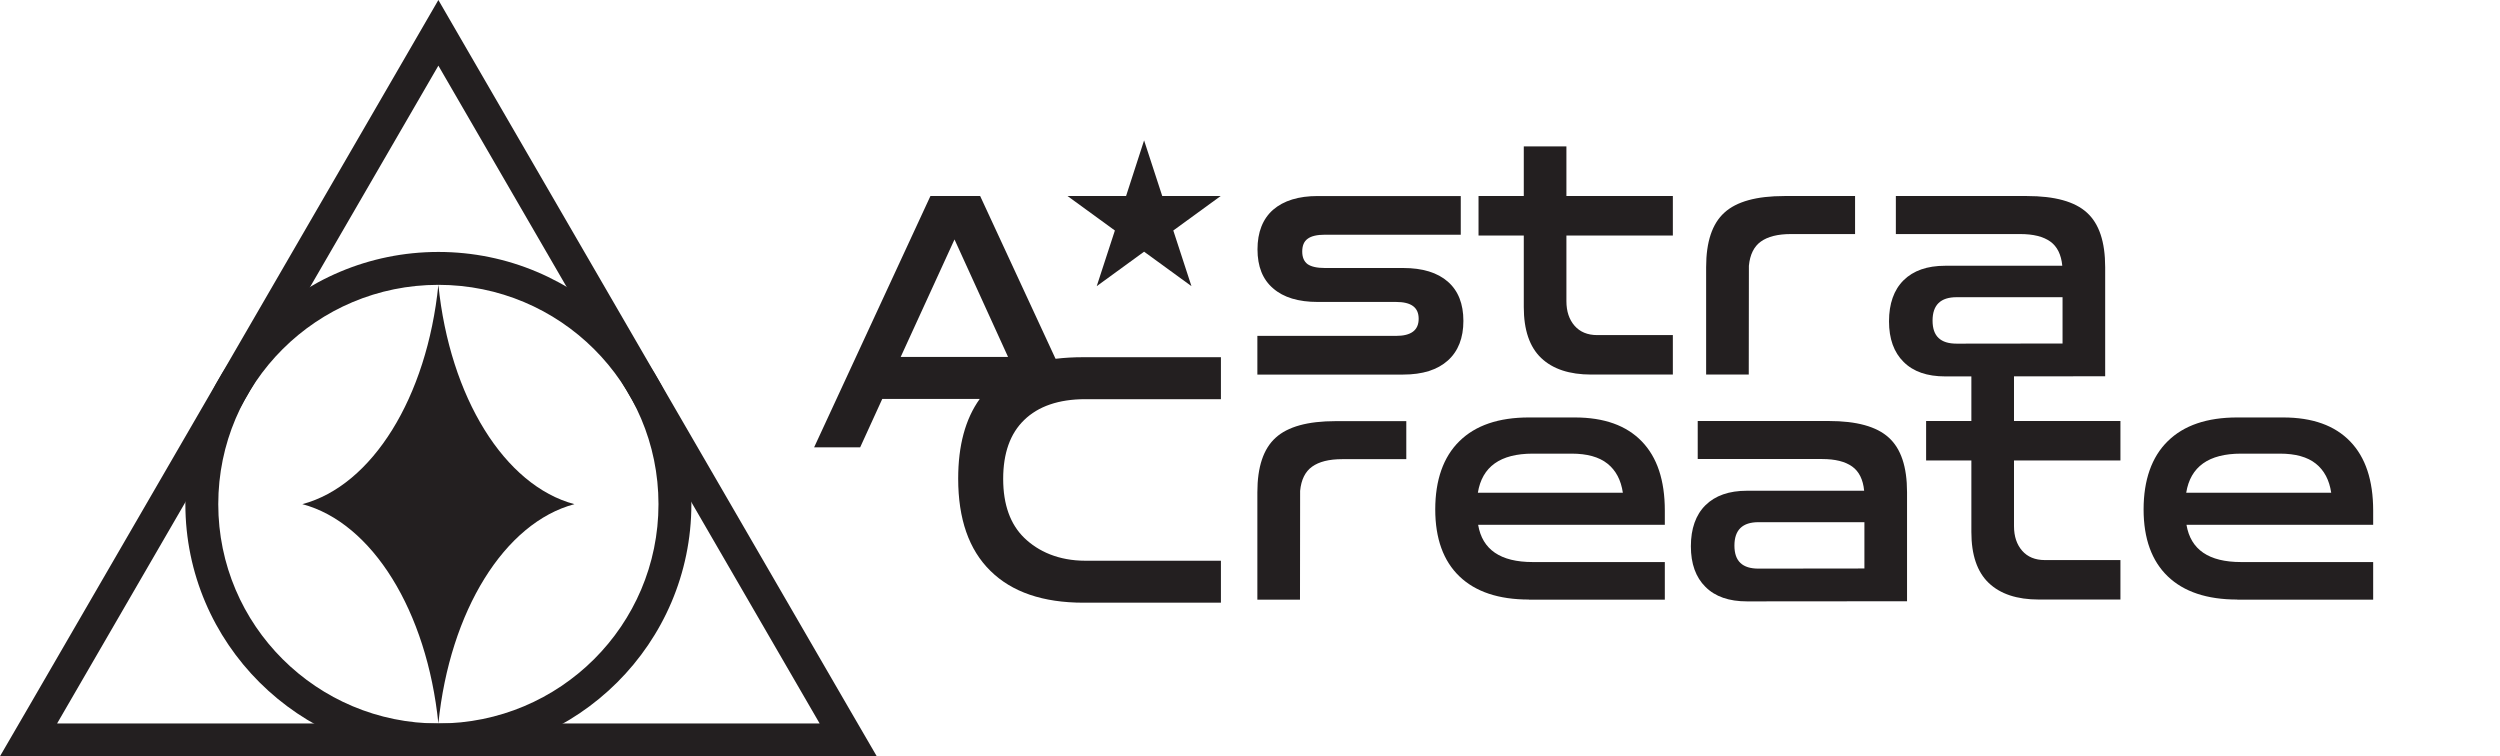 <?xml version="1.0" encoding="UTF-8"?><svg id="b" xmlns="http://www.w3.org/2000/svg" viewBox="0 0 190.02 57.49"><g id="c"><polygon points="83.36 21.75 86.96 19.13 90.56 21.75 89.18 17.52 92.78 14.9 88.34 14.9 86.96 10.67 85.59 14.9 81.14 14.9 84.74 17.52 83.36 21.75" style="fill:#231f20; stroke-width:0px;"/><path d="M80.22,27.25l-5.72-12.35h-3.78l-8.84,19.1h3.5l1.68-3.68h7.41c-1.1,1.53-1.64,3.55-1.64,6.06,0,3.06.81,5.4,2.45,7.01,1.63,1.61,3.99,2.42,7.08,2.42h10.44v-3.19h-10.3c-2.04,0-3.59-.71-4.65-1.74-1.06-1.03-1.6-2.53-1.6-4.48s.53-3.45,1.6-4.48c1.06-1.03,2.61-1.58,4.65-1.58h10.3v-3.19h-10.44c-.75,0-1.46.04-2.12.12ZM68.46,27.13l4.09-8.93,4.07,8.93h-8.15Z" style="fill:#231f20; stroke-width:0px;"/><rect x="52.33" y="5.35" width="137.68" height="50" style="fill:none; stroke-width:0px;"/><path d="M95.57,25.53h10.54c1.15,0,1.72-.43,1.72-1.3s-.57-1.28-1.72-1.28h-5.95c-1.47,0-2.6-.34-3.39-1.03-.8-.68-1.19-1.67-1.19-2.97s.4-2.32,1.19-3.01c.8-.69,1.93-1.04,3.39-1.04h10.87v2.94h-10.33c-.59,0-1.03.1-1.31.31-.28.2-.41.53-.41.97s.14.76.41.96c.28.19.71.29,1.31.29h5.95c1.48,0,2.61.35,3.4,1.04.79.69,1.18,1.69,1.18,2.98s-.39,2.3-1.18,3.01c-.79.71-1.92,1.07-3.4,1.07h-11.08v-2.94Z" style="fill:#231f20; stroke-width:0px;"/><path d="M115.82,17.9h-3.44v-3h3.44v-3.77h3.24v3.77h8.09v3h-8.09v4.99c0,.78.21,1.4.62,1.87s.99.71,1.72.71h5.75v3h-6.2c-1.66,0-2.93-.42-3.81-1.26-.88-.84-1.32-2.13-1.32-3.87v-5.44Z" style="fill:#231f20; stroke-width:0px;"/><path d="M147.85,28.61c-1.37,0-2.42-.36-3.16-1.1-.74-.73-1.11-1.76-1.11-3.09s.37-2.39,1.11-3.12c.74-.73,1.79-1.1,3.16-1.1h8.9c-.08-.85-.39-1.47-.91-1.84-.53-.38-1.29-.57-2.28-.57h-9.46v-2.89h9.96c2.12,0,3.64.42,4.56,1.26.93.84,1.39,2.22,1.39,4.15v8.29M156.77,26.11v-3.52h-8.05c-1.22,0-1.83.59-1.83,1.78s.61,1.75,1.83,1.75" style="fill:#231f20; stroke-width:0px;"/><path d="M132.93,20.2c.08-.85.39-1.47.91-1.84.53-.38,1.29-.57,2.28-.57h4.88v-2.89h-5.37c-2.12,0-3.64.42-4.56,1.26-.93.84-1.39,2.22-1.39,4.15v8.16h3.24M132.91,26.11v-3.52" style="fill:#231f20; stroke-width:0px;"/><path d="M116.21,45.57c-2.3,0-4.06-.59-5.28-1.76-1.22-1.17-1.84-2.87-1.84-5.09s.61-3.99,1.84-5.19c1.22-1.2,2.98-1.8,5.28-1.8h3.49c2.23,0,3.92.61,5.09,1.82,1.17,1.21,1.75,2.96,1.75,5.26v1.08h-14.19c.32,1.89,1.7,2.83,4.15,2.83h10.04v2.86h-10.33ZM122.18,35.24c-.64-.51-1.55-.76-2.73-.76h-2.95c-2.46,0-3.85.99-4.17,2.97h11.02c-.14-.96-.53-1.7-1.17-2.21Z" style="fill:#231f20; stroke-width:0px;"/><path d="M132.79,45.71c-1.37,0-2.42-.36-3.16-1.1-.74-.73-1.11-1.76-1.11-3.09s.37-2.39,1.11-3.12c.74-.73,1.79-1.1,3.16-1.1h8.9c-.08-.85-.39-1.47-.91-1.84-.53-.38-1.29-.57-2.28-.57h-9.46v-2.89h9.96c2.12,0,3.64.42,4.56,1.26.93.84,1.39,2.22,1.39,4.15v8.29M141.71,43.21v-3.52h-8.05c-1.22,0-1.83.59-1.83,1.78s.61,1.75,1.83,1.75" style="fill:#231f20; stroke-width:0px;"/><path d="M149.84,35h-3.44v-3h3.44v-3.77h3.24v3.77h8.09v3h-8.09v4.99c0,.78.21,1.4.62,1.87s.99.71,1.72.71h5.75v3h-6.2c-1.66,0-2.93-.42-3.81-1.26-.88-.84-1.32-2.13-1.32-3.87v-5.44Z" style="fill:#231f20; stroke-width:0px;"/><path d="M170.05,45.57c-2.3,0-4.06-.59-5.28-1.76-1.22-1.17-1.84-2.87-1.84-5.09s.61-3.99,1.84-5.19c1.22-1.2,2.98-1.8,5.28-1.8h3.49c2.23,0,3.92.61,5.09,1.82,1.17,1.21,1.75,2.96,1.75,5.26v1.08h-14.19c.32,1.89,1.7,2.83,4.15,2.83h10.04v2.86h-10.33ZM176.02,35.24c-.64-.51-1.55-.76-2.73-.76h-2.95c-2.46,0-3.85.99-4.17,2.97h11.02c-.14-.96-.53-1.7-1.17-2.21Z" style="fill:#231f20; stroke-width:0px;"/><path d="M98.82,37.31c.08-.85.39-1.47.91-1.84.53-.38,1.29-.57,2.28-.57h4.88v-2.89h-5.37c-2.12,0-3.64.42-4.56,1.26-.93.84-1.39,2.22-1.39,4.15v8.16h3.24" style="fill:#231f20; stroke-width:0px;"/><path d="M33.32,4.99l28.98,50H4.34L33.32,4.99M33.32,0l-2.16,3.73L2.18,53.73l-2.18,3.75h66.64l-2.18-3.75L35.48,3.73l-2.16-3.73h0Z" style="fill:#231f20; stroke-width:0px;"/><path d="M33.32,21.65c9.24,0,16.73,7.46,16.73,16.67s-7.49,16.67-16.73,16.67-16.73-7.46-16.73-16.67,7.49-16.67,16.73-16.67M33.32,19.15c-10.6,0-19.23,8.6-19.23,19.17s8.63,19.17,19.23,19.17,19.23-8.6,19.23-19.17-8.63-19.17-19.23-19.17h0Z" style="fill:#231f20; stroke-width:0px;"/><path d="M43.66,38.32h0s0,0,0,0c-5.31,1.41-9.47,8.11-10.34,16.67h0s0,0,0,0c-.87-8.55-5.03-15.26-10.34-16.67h0s0,0,0,0c5.31-1.41,9.47-8.11,10.34-16.67h0s0,0,0,0c.87,8.55,5.03,15.26,10.34,16.67Z" style="fill:#231f20; stroke-width:0px;"/></g></svg>